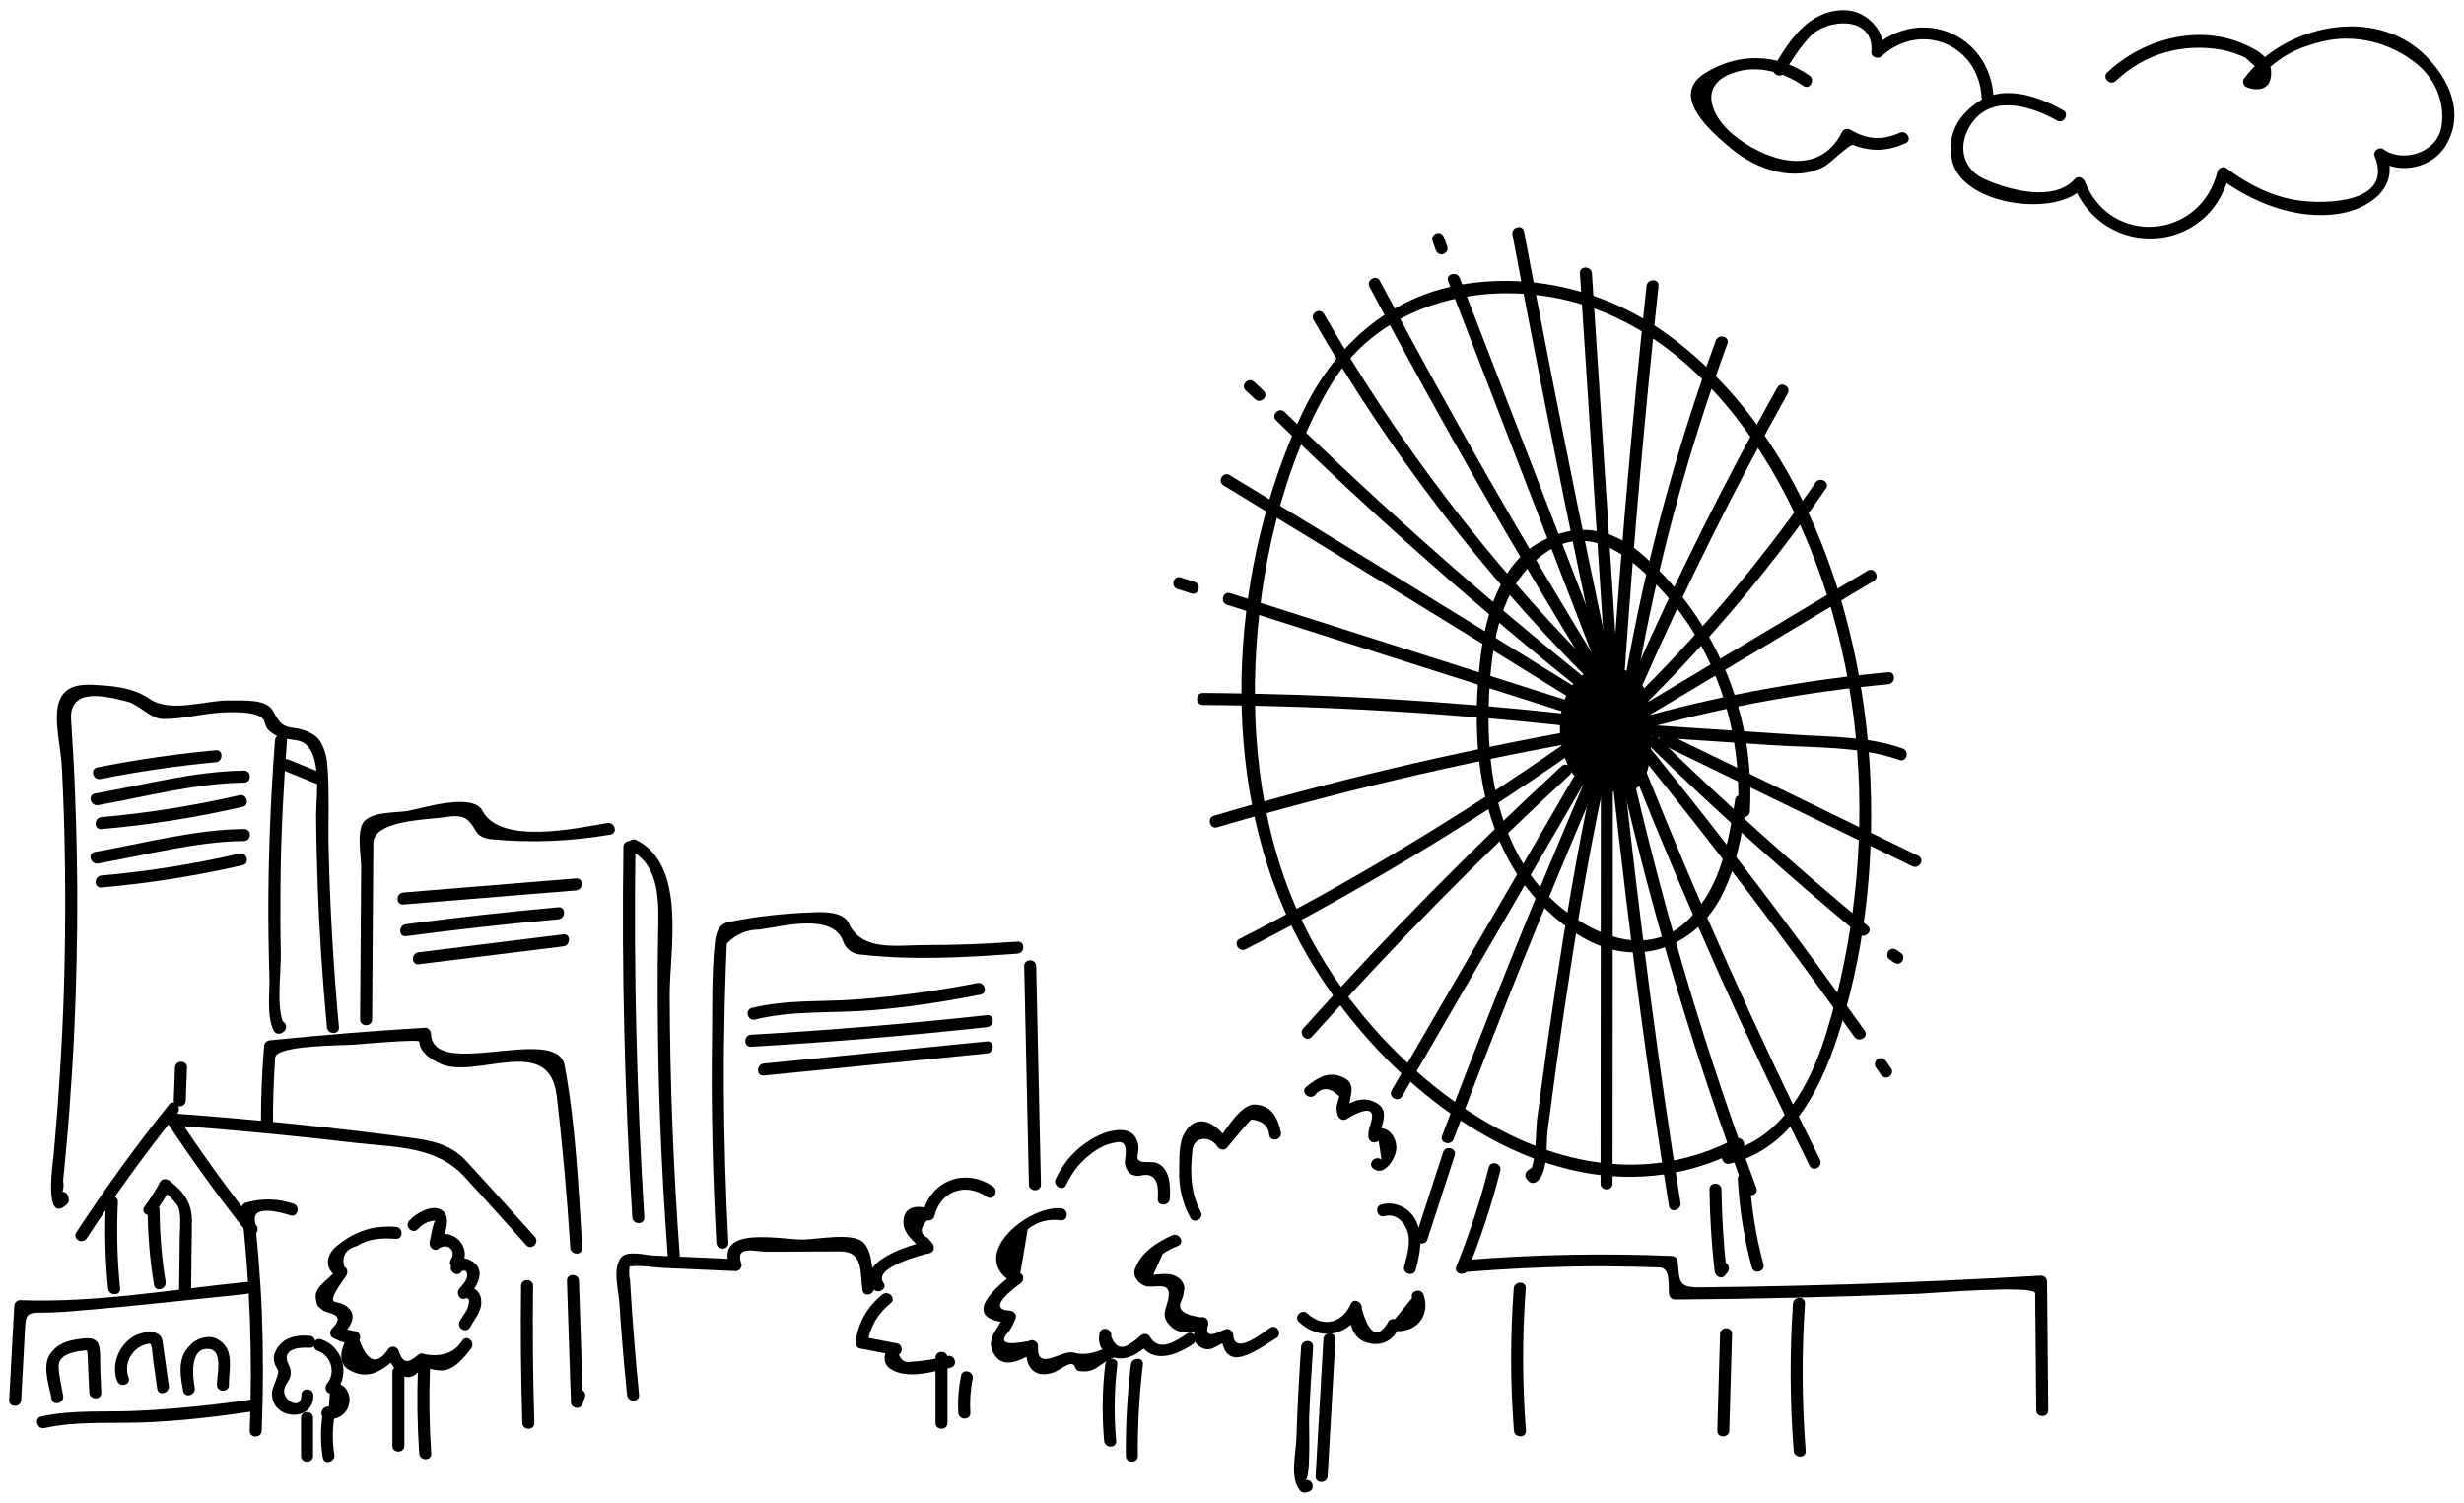 <?xml version="1.0" encoding="utf-8"?>
<!-- Generator: Adobe Illustrator 16.0.0, SVG Export Plug-In . SVG Version: 6.00 Build 0)  -->
<!DOCTYPE svg PUBLIC "-//W3C//DTD SVG 1.1//EN" "http://www.w3.org/Graphics/SVG/1.1/DTD/svg11.dtd">
<svg version="1.1" id="レイヤー_1" xmlns="http://www.w3.org/2000/svg" xmlns:xlink="http://www.w3.org/1999/xlink" x="0px"
	 y="0px" width="400px" height="244px" viewBox="0 0 400 244" enable-background="new 0 0 400 244" xml:space="preserve">
<g>
	<g>
		<g>
			<g>
				<path d="M9.167,194.693c0.961-0.731,1.318-1.724,1.073-2.975c0.205-1.963,0.383-3.929,0.562-5.894
					c0.357-3.932,0.636-7.869,0.889-11.808c0.505-7.879,0.747-15.772,0.832-23.666c0.078-7.236-0.07-14.474-0.346-21.704
					c-0.15-3.944-0.38-7.885-0.635-11.824c-0.347-5.334,5.632-3.805,9.159-2.912c1.854,0.47,3.732,2.766,5.688,2.81
					c3.138,0.069,6.261-0.859,9.411-1.035c1.56-0.087,6.396-0.331,7.085,1.338c0.147,0.358,0.26,1.03,0.582,1.366
					c1.343,1.396,2.704,1.521,4.63,1.785c4.514,0.62,3.203,9.305,3.219,12.146c0.022,3.833,0.126,7.666,0.258,11.496
					c0.263,7.662,0.798,15.313,1.497,22.947c0.114,1.241,2.065,1.253,1.95,0c-0.874-9.548-1.43-19.109-1.667-28.694
					c-0.114-4.61,0.15-9.277-0.207-13.873c-0.123-1.584-0.729-3.971-2.214-4.899c-1.186-0.741-2.138-0.979-3.55-1.172
					c-1.874-0.257-2.239-1.306-3.091-2.761c-1.161-1.981-4.939-1.599-6.737-1.651c-4.137-0.122-9.789,2.142-13.323-0.29
					c-2.738-1.885-6.244-2.118-9.453-2.253c-8.103-0.341-5.027,7.696-4.727,13.535c0.542,10.513,0.639,21.045,0.433,31.567
					c-0.206,10.524-0.856,21.037-1.809,31.519c-0.047,0.517-1.699,11.343,2.219,7.694c0.253-0.236,0.338-0.621,0.251-0.948
					c-0.032-0.12-0.064-0.24-0.097-0.36C10.723,192.962,8.842,193.478,9.167,194.693L9.167,194.693z"/>
			</g>
		</g>
		<g>
			<g>
				<path d="M44.638,120.205c-0.632,8.322-0.988,16.649-1.068,24.995c-0.043,4.491,0.038,8.982,0.167,13.472
					c0.075,2.605-0.488,6.303,0.71,8.676c0.301,0.597,1.083,0.582,1.531,0.197c0.059-0.051,0.118-0.101,0.176-0.151
					c0.304-0.261,0.396-0.853,0.152-1.182c-0.035-0.047-0.069-0.094-0.104-0.141c-0.74-0.998-2.434-0.027-1.684,0.984
					c0.027-0.297,0.053-0.593,0.08-0.89c0.51,0.065,1.021,0.132,1.531,0.197c-1.375-2.722-0.473-8.508-0.544-11.54
					c-0.09-3.849-0.085-7.698-0.048-11.548c0.074-7.699,0.466-15.394,1.05-23.07C46.683,118.95,44.732,118.959,44.638,120.205
					L44.638,120.205z"/>
			</g>
		</g>
		<g>
			<g>
				<path d="M46.305,125.19c1.654,0.672,3.309,1.342,4.963,2.014c1.166,0.473,1.668-1.414,0.519-1.881
					c-1.654-0.671-3.309-1.342-4.963-2.014C45.658,122.836,45.156,124.724,46.305,125.19L46.305,125.19z"/>
			</g>
		</g>
		<g>
			<g>
				<path d="M16.317,126.467c6.191-1.231,12.419-2.139,18.706-2.717c1.241-0.114,1.252-2.065,0-1.95
					c-6.459,0.594-12.862,1.52-19.224,2.786C14.566,124.831,15.089,126.711,16.317,126.467L16.317,126.467z"/>
			</g>
		</g>
		<g>
			<g>
				<path d="M15.927,130.705c7.729-1.355,15.831-3.566,23.688-3.649c1.257-0.013,1.258-1.963,0-1.949
					c-8.066,0.085-16.283,2.329-24.207,3.718C14.171,129.041,14.697,130.92,15.927,130.705L15.927,130.705z"/>
			</g>
		</g>
		<g>
			<g>
				<path d="M16.459,134.602c7.73-0.679,15.362-1.88,22.926-3.619c1.225-0.282,0.706-2.162-0.519-1.881
					c-7.395,1.701-14.848,2.887-22.408,3.551C15.217,132.761,15.206,134.712,16.459,134.602L16.459,134.602z"/>
			</g>
		</g>
		<g>
			<g>
				<path d="M15.927,140.181c7.729-1.354,15.831-3.566,23.688-3.649c1.257-0.013,1.258-1.963,0-1.949
					c-8.066,0.085-16.283,2.329-24.207,3.718C14.171,138.517,14.697,140.396,15.927,140.181L15.927,140.181z"/>
			</g>
		</g>
		<g>
			<g>
				<path d="M16.459,144.077c7.73-0.679,15.362-1.88,22.926-3.619c1.225-0.282,0.706-2.162-0.519-1.881
					c-7.395,1.701-14.848,2.886-22.408,3.551C15.217,142.236,15.206,144.188,16.459,144.077L16.459,144.077z"/>
			</g>
		</g>
		<g>
			<g>
				<path d="M60.408,165.492c0.044-6.356,0.088-12.713,0.132-19.07c0.022-3.178,0.044-6.356,0.066-9.534
					c0.027-3.783,9.057-3.823,11.498-4.212c3.153-0.501,3.861,0.021,5.21,2.324c0.513,0.875,1.615,1.167,2.53,1.252
					c6.486,0.604,12.848,0.334,19.262-0.765c1.237-0.212,0.711-2.091-0.519-1.881c-5.014,0.859-17.338,3.583-20.257-1.97
					c-1.628-3.097-10.086-0.31-12.173,0.022c-1.865,0.297-5.485,0.111-6.962,1.588c-1.418,1.418-0.554,5.748-0.566,7.454
					c-0.058,8.264-0.115,16.527-0.172,24.791C58.449,166.75,60.399,166.749,60.408,165.492L60.408,165.492z"/>
			</g>
		</g>
		<g>
			<g>
				<path d="M101.206,137.479c-0.292,20.061,0.188,40.113,1.438,60.137c0.078,1.249,2.028,1.257,1.95,0
					c-1.25-20.023-1.729-40.076-1.438-60.137C103.174,136.221,101.225,136.223,101.206,137.479L101.206,137.479z"/>
			</g>
		</g>
		<g>
			<g>
				<path d="M102.353,138.068c5.018,2.55,4.561,8.959,4.479,13.758c-0.099,5.817-0.08,11.636-0.001,17.453
					c0.156,11.635,0.725,23.263,1.588,34.865c0.093,1.246,2.043,1.255,1.95,0c-1.055-14.188-1.606-28.396-1.653-42.622
					c-0.024-7.251,2.828-20.967-5.379-25.138C102.219,135.816,101.232,137.499,102.353,138.068L102.353,138.068z"/>
			</g>
		</g>
		<g>
			<g>
				<path d="M118.237,201.759c-0.445-8.415-0.689-16.833-0.733-25.261c-0.023-4.536,0.043-9.072,0.146-13.607
					c0.044-1.943,0.111-3.887,0.178-5.83c0.047-1.295,0.1-2.59,0.158-3.885c1.497-1.507,3.25-2.262,5.259-2.265
					c3.503-0.434,11.98-2.853,13.64,1.939c0.384,1.107,1.41,1.948,2.567,2.085c8.455,1,17.271,0.514,25.737-0.122
					c1.246-0.093,1.255-2.044,0-1.949c-5.051,0.379-10.097,0.565-15.163,0.562c-4.367-0.002-10.127,1.094-12.242-3.53
					c-0.864-1.891-3.843-1.846-5.461-1.796c-4.646,0.141-9.564,0.645-14.114,1.604c-1.698,0.357-2.028,2.064-2.174,3.472
					c-0.528,5.116-0.369,10.407-0.445,15.546c-0.162,11.017,0.114,22.036,0.696,33.037
					C116.354,203.01,118.304,203.016,118.237,201.759L118.237,201.759z"/>
			</g>
		</g>
		<g>
			<g>
				<path d="M166.266,156.842c0.255,11.811,0.511,23.622,0.767,35.433c0.027,1.256,1.978,1.258,1.95,0
					c-0.256-11.811-0.512-23.622-0.767-35.433C168.188,155.586,166.239,155.584,166.266,156.842L166.266,156.842z"/>
			</g>
		</g>
		<g>
			<g>
				<path d="M65.476,146.838c9.344-0.762,18.688-1.523,28.031-2.285c1.244-0.101,1.254-2.052,0-1.949
					c-9.344,0.762-18.688,1.523-28.031,2.285C64.232,144.989,64.222,146.94,65.476,146.838L65.476,146.838z"/>
			</g>
		</g>
		<g>
			<g>
				<path d="M65.902,151.983c8.227-1.086,16.47-2.003,24.734-2.749c1.242-0.111,1.253-2.062,0-1.949
					c-8.265,0.745-16.508,1.662-24.734,2.749C64.674,150.196,64.658,152.148,65.902,151.983L65.902,151.983z"/>
			</g>
		</g>
		<g>
			<g>
				<path d="M67.965,156.541c7.827-0.969,15.654-1.938,23.481-2.908c1.231-0.152,1.246-2.104,0-1.949
					c-7.827,0.969-15.654,1.939-23.481,2.908C66.734,154.744,66.719,156.695,67.965,156.541L67.965,156.541z"/>
			</g>
		</g>
		<g>
			<g>
				<path d="M122.579,165.519c6.064-1.508,12.659-1.004,18.875-1.505c5.954-0.48,11.868-1.403,17.727-2.546
					c1.233-0.241,0.71-2.12-0.519-1.881c-6.344,1.238-12.721,2.115-19.164,2.634c-5.815,0.469-11.745,0.001-17.438,1.417
					C120.841,163.941,121.358,165.822,122.579,165.519L122.579,165.519z"/>
			</g>
		</g>
		<g>
			<g>
				<path d="M121.927,169.926c12.799-0.732,25.57-1.792,38.315-3.175c1.236-0.134,1.25-2.085,0-1.949
					c-12.745,1.382-25.517,2.441-38.315,3.175C120.677,168.048,120.67,169.998,121.927,169.926L121.927,169.926z"/>
			</g>
		</g>
		<g>
			<g>
				<path d="M123.992,174.605c12.076-1.197,24.151-2.395,36.227-3.592c1.239-0.122,1.251-2.073,0-1.949
					c-12.076,1.197-24.151,2.395-36.227,3.592C122.752,172.778,122.74,174.729,123.992,174.605L123.992,174.605z"/>
			</g>
		</g>
		<g>
			<g>
				<path d="M44.316,182.804c-0.017-3.71,0.1-7.402,0.352-11.104c0.14-2.053,11.014-1.969,12.708-2.105
					c0.902-0.073,10.672-0.95,10.688-0.498c0.063,1.738,1.908,2.848,3.24,3.512c5.752,2.866,17.825-5.052,19.053,5.221
					c0.983,8.223,1.691,16.476,2.225,24.738c0.081,1.248,2.031,1.256,1.95,0c-0.634-9.801-1.075-19.926-2.871-29.595
					c-1.262-6.795-21.416,2.492-21.692-5.146c-0.019-0.507-0.43-1.008-0.975-0.975c-8.397,0.499-16.778,1.175-25.147,2.028
					c-0.564,0.057-0.928,0.402-0.975,0.975c-0.357,4.315-0.524,8.62-0.505,12.95C42.372,184.061,44.322,184.062,44.316,182.804
					L44.316,182.804z"/>
			</g>
		</g>
		<g>
			<g>
				<path d="M92.037,207.932c0.216,6.558,0.431,13.116,0.646,19.674c0.037,1.116,1.573,1.307,1.915,0.259
					c0.12-0.367,0.24-0.734,0.36-1.102c0.393-1.198-1.491-1.708-1.88-0.518c-0.12,0.367-0.24,0.734-0.36,1.102
					c0.638,0.086,1.276,0.173,1.915,0.259c-0.215-6.558-0.43-13.116-0.646-19.674C93.946,206.678,91.996,206.674,92.037,207.932
					L92.037,207.932z"/>
			</g>
		</g>
		<g>
			<g>
				<path d="M103.742,226.45c-0.613-6.209-1.104-12.426-1.474-18.654c-0.169-0.739-0.186-1.473-0.052-2.198
					c1.772-0.231,3.939,0.174,5.729,0.252c3.819,0.167,7.638,0.334,11.457,0.501c0.6,0.026,1.154-0.648,0.94-1.233
					c-1.119-3.062,2.427-1.904,4.036-1.912c1.997-0.009,3.993-0.018,5.99-0.025c1.997-0.009,3.993-0.018,5.99-0.026
					c3.917-0.017,3.229,3.539,3.657,6.297c0.192,1.24,2.071,0.712,1.88-0.518c-0.333-2.15-0.085-5.576-1.753-7.244
					c-1.679-1.679-7.669-0.469-9.773-0.459c-3.724,0.016-14.385-2.374-11.906,4.405c0.313-0.411,0.626-0.822,0.94-1.233
					c-4.456-0.195-8.911-0.391-13.367-0.586c-1.219-0.053-4.341-0.927-5.273,0.396c-1.344,1.906-0.352,5.164-0.214,7.321
					c0.317,4.98,0.753,9.952,1.244,14.918C101.915,227.689,103.866,227.701,103.742,226.45L103.742,226.45z"/>
			</g>
		</g>
		<g>
			<g>
				<path d="M28.404,173.311c-0.065,1.788-0.132,3.576-0.197,5.364c-0.046,1.258,1.904,1.254,1.95,0
					c0.065-1.788,0.132-3.576,0.197-5.364C30.4,172.053,28.45,172.057,28.404,173.311L28.404,173.311z"/>
			</g>
		</g>
		<g>
			<g>
				<path d="M27.439,179.32c-5.343,6.676-10.362,13.585-15.047,20.738c-0.691,1.056,0.998,2.031,1.684,0.984
					c4.594-7.015,9.502-13.797,14.742-20.344C29.595,179.728,28.225,178.339,27.439,179.32L27.439,179.32z"/>
			</g>
		</g>
		<g>
			<g>
				<path d="M17.187,195.159c-0.229,4.683-0.111,9.342,0.355,14.007c0.124,1.239,2.075,1.251,1.95,0
					c-0.467-4.665-0.585-9.324-0.355-14.007C19.198,193.901,17.248,193.907,17.187,195.159L17.187,195.159z"/>
			</g>
		</g>
		<g>
			<g>
				<path d="M27.066,182.118c4.111,6.251,8.5,12.299,13.152,18.157c0.782,0.984,2.152-0.405,1.379-1.379
					c-4.55-5.729-8.828-11.651-12.848-17.763C28.062,180.088,26.373,181.064,27.066,182.118L27.066,182.118z"/>
			</g>
		</g>
		<g>
			<g>
				<path d="M28.379,182.727c9.822,0.729,19.623,1.666,29.405,2.812c6.271,0.734,12.936,0.465,17.535,5.416
					c3.421,3.684,6.746,7.463,10.116,11.193c0.845,0.935,2.22-0.448,1.379-1.379c-3.741-4.14-7.445-8.318-11.243-12.406
					c-2.689-2.896-6.245-3.305-9.97-3.799c-12.365-1.64-24.784-2.865-37.222-3.787C27.125,180.684,27.133,182.635,28.379,182.727
					L28.379,182.727z"/>
			</g>
		</g>
		<g>
			<g>
				<path d="M84.591,208.751c-0.096,7.418-0.027,14.832,0.203,22.247c0.039,1.254,1.989,1.258,1.95,0
					c-0.231-7.415-0.299-14.829-0.203-22.247C86.557,207.493,84.607,207.494,84.591,208.751L84.591,208.751z"/>
			</g>
		</g>
		<g>
			<g>
				<path d="M25.133,196.88c0.955-1.286,1.785-2.597,2.54-4.009c-0.51,0.065-1.021,0.132-1.531,0.197
					c1.004,0.784,1.848,1.484,2.597,2.553c0.776,1.106,0.454,3.798,0.437,5.202c-0.035,2.834-0.069,5.668-0.104,8.502
					c-0.016,1.258,1.935,1.257,1.95,0c0.045-3.644,0.09-7.287,0.134-10.931c0.037-3.09-1.26-4.85-3.634-6.705
					c-0.471-0.368-1.207-0.409-1.531,0.197c-0.756,1.413-1.585,2.723-2.54,4.009C22.699,196.907,24.393,197.877,25.133,196.88
					L25.133,196.88z"/>
			</g>
		</g>
		<g>
			<g>
				<path d="M23.959,196.393c0.029,4.101,0.385,8.162,1.044,12.208c0.201,1.239,2.08,0.712,1.88-0.518
					c-0.63-3.876-0.946-7.765-0.974-11.69C25.9,195.136,23.95,195.135,23.959,196.393L23.959,196.393z"/>
			</g>
		</g>
		<g>
			<g>
				<path d="M3.438,227.292c0.205-3.812,0.41-7.624,0.616-11.436c0.134-2.483,0.26-2.771,2.755-2.763
					c2.351,0.01,4.706-0.208,7.046-0.406c8.703-0.737,17.392-1.737,26.083-2.613c1.239-0.124,1.251-2.075,0-1.949
					c-12.075,1.216-24.499,3.41-36.652,2.945c-0.552-0.021-0.947,0.46-0.975,0.975c-0.275,5.082-0.549,10.165-0.822,15.247
					C1.42,228.549,3.37,228.543,3.438,227.292L3.438,227.292z"/>
			</g>
		</g>
		<g>
			<g>
				<path d="M7.218,231.83c5.621-1.227,11.656-0.658,17.381-0.963c5.757-0.308,11.488-0.99,17.187-1.85
					c1.24-0.188,0.711-2.066-0.519-1.881c-6.163,0.93-12.336,1.549-18.559,1.881c-5.33,0.284-10.768-0.212-16.01,0.932
					C5.471,230.218,5.992,232.098,7.218,231.83L7.218,231.83z"/>
			</g>
		</g>
		<g>
			<g>
				<path d="M10.255,226.579c-0.273-1.527-0.662-3.082-0.738-4.633c-0.088-1.813,1.844-2.33,3.234-2.588
					c0.509-0.094,1.039-0.111,1.555-0.139c-0.225-0.321-0.257-0.158-0.097,0.49c0.019,0.424,0.038,0.847,0.057,1.271
					c0.075,1.694,0.15,3.39,0.226,5.084c0.056,1.252,2.006,1.258,1.95,0c-0.057-1.271-0.113-2.542-0.169-3.812
					c-0.054-1.213,0.098-2.655-0.226-3.831c-0.454-1.653-2.593-1.116-3.813-0.942c-1.703,0.243-3.283,1.003-4.197,2.496
					c-1.19,1.946-0.024,5.098,0.339,7.122C8.596,228.333,10.476,227.808,10.255,226.579L10.255,226.579z"/>
			</g>
		</g>
		<g>
			<g>
				<path d="M20.881,223.651c-0.784-2.065,0.292-4.405,2.336-5.257c0.162-0.067,1.199-0.411,1.288-0.128
					c0.23,0.732,0.231,1.639,0.339,2.399c0.226,1.601,0.452,3.2,0.679,4.8c0.175,1.241,2.054,0.711,1.88-0.518
					c-0.339-2.4-0.678-4.8-1.018-7.199c-0.255-1.804-2.385-1.644-3.687-1.234c-3.051,0.958-4.816,4.712-3.697,7.654
					C19.443,225.333,21.329,224.828,20.881,223.651L20.881,223.651z"/>
			</g>
		</g>
		<g>
			<g>
				<path d="M31.611,225.293c-0.333-1.809-0.875-6.721,2.402-6.278c2.244,0.303,1.174,4.365,1.202,5.808
					c0.024,1.256,1.975,1.258,1.95,0c-0.035-1.773,0.425-3.536-0.069-5.28c-0.377-1.332-1.801-2.54-3.226-2.497
					c-1.68,0.051-2.92,0.966-3.808,2.353c-1.191,1.86-0.704,4.394-0.331,6.413C29.959,227.047,31.838,226.521,31.611,225.293
					L31.611,225.293z"/>
			</g>
		</g>
		<g>
			<g>
				<path d="M47.644,195.415c-2.682-0.873-5.012-0.914-7.727-0.172c-0.382,0.104-0.764,0.517-0.716,0.94
					c1.375,11.992,1.819,24.019,1.335,36.08c-0.05,1.258,1.9,1.253,1.95,0c0.254-6.343,0.265-12.675,0.03-19.019
					c-0.117-3.168-0.343-6.332-0.596-9.492c-0.151-1.896-0.352-3.788-0.552-5.68c-0.282-2.656,4.812-1.086,5.757-0.777
					C48.324,197.687,48.834,195.803,47.644,195.415L47.644,195.415z"/>
			</g>
		</g>
		<g>
			<g>
				<path d="M161.2,192.619c-4.471-3.104-10.102-1.005-11.382,4.29c0.399-0.228,0.799-0.454,1.199-0.682
					c-1.455-0.439-3.708-0.666-4.239,1.267c-0.713,2.592,1.727,4.036,3.182,5.698c0.144-0.543,0.287-1.087,0.43-1.63
					c-2.658,0.496-11.845,3.312-8.659,7.65c0.736,1.002,2.429,0.031,1.684-0.984c-1.795-2.443,6.48-4.597,7.494-4.785
					c0.773-0.145,0.871-1.126,0.43-1.63c-0.245-0.279-0.489-0.559-0.734-0.838c-1.247-0.639-1.283-1.594-0.106-2.867
					c0.497,0.149,1.077-0.174,1.199-0.682c0.993-4.103,5.038-5.54,8.518-3.124C161.251,195.021,162.225,193.331,161.2,192.619
					L161.2,192.619z"/>
			</g>
		</g>
		<g>
			<g>
				<path d="M143.225,210.164c-2.404,1.942-3.865,4.487-4.319,7.548c-0.073,0.49,0.114,1.09,0.681,1.199
					c1.86,0.358,3.721,0.716,5.581,1.073c-0.078-0.595-0.155-1.188-0.233-1.782c-1.438,0.729-1.919,3.04-0.379,4.04
					c2.685,1.742,6.926,0.469,9.787-0.225c1.222-0.297,0.703-2.177-0.519-1.881c-1.027,0.249-2.049,0.462-3.09,0.642
					c-0.956,0.145-1.915,0.243-2.879,0.296c-0.889,0.202-1.534-0.194-1.936-1.188c0.729-0.369,0.587-1.624-0.233-1.782
					c-1.86-0.357-3.721-0.715-5.581-1.073c0.227,0.4,0.454,0.8,0.681,1.199c0.41-2.756,1.644-4.93,3.818-6.687
					C145.583,210.752,144.193,209.382,143.225,210.164L143.225,210.164z"/>
			</g>
		</g>
		<g>
			<g>
				<path d="M153.816,221.937c0-0.506,0-1.013,0-1.519c0-1.258-1.95-1.258-1.95,0c0,3.527,0,7.055,0,10.582
					c0,1.258,1.95,1.258,1.95,0c0-3.527,0-7.055,0-10.582c0-1.258-1.95-1.258-1.95,0c0,0.506,0,1.013,0,1.519
					C151.866,223.194,153.816,223.194,153.816,221.937L153.816,221.937z"/>
			</g>
		</g>
		<g>
			<g>
				<path d="M156.021,223.325c-0.409,1.992-0.568,3.996-0.447,6.027c0.074,1.249,2.025,1.257,1.95,0
					c-0.11-1.858,0.003-3.685,0.377-5.51C158.153,222.616,156.273,222.094,156.021,223.325L156.021,223.325z"/>
			</g>
		</g>
		<g>
			<g>
				<path d="M67.822,199.537c0.795-0.856,1.7-1.32,2.874-1.383c-0.331,0.018-0.846,3.057-0.949,3.483
					c-0.18,0.742,0.705,1.662,1.432,1.101c1.394-1.076,2.99,0.243,2.02,1.73c-0.689,1.057,1,2.032,1.684,0.984
					c2.016-3.088-1.723-6.687-4.688-4.398c0.478,0.367,0.955,0.734,1.432,1.101c0.388-1.601,1.933-4.725-0.047-5.778
					c-1.637-0.871-4.067,0.629-5.137,1.781C65.589,199.078,66.965,200.461,67.822,199.537L67.822,199.537z"/>
			</g>
		</g>
		<g>
			<g>
				<path d="M74.97,206.359c0.665-0.243,0.945,0.074,0.839,0.954c-0.127,0.704-0.782,1.348-1.232,1.864
					c-0.589,0.677-0.042,1.98,0.949,1.63c1.102-0.391,0.442,1.548,0.2,1.956c-0.348,0.586-0.764,1.118-1.092,1.719
					c-0.604,1.104,1.081,2.088,1.684,0.984c0.869-1.591,2.111-2.795,1.753-4.723c-0.26-1.398-1.774-2.274-3.063-1.817
					c0.316,0.544,0.632,1.087,0.949,1.63c1.121-1.287,2.863-3.702,1.274-5.334c-1.099-1.128-3.127-1.479-3.944,0.152
					C72.726,206.496,74.408,207.484,74.97,206.359L74.97,206.359z"/>
			</g>
		</g>
		<g>
			<g>
				<path d="M64.25,199.169c-3.768-0.284-6.83,0.778-9.7,3.212c-1.842,1.562-1.781,3.949,0.383,4.961
					c-0.117-0.444-0.233-0.89-0.35-1.334c-0.667,1.469-3.625,2.745-3.328,4.715c0.188,1.245,0.164,1.186,1.142,1.982
					c0.721,0.586,4.003,0.514,1.493,2.98c-0.414,0.407-0.381,1.27,0.197,1.531c1.724,0.781,1.519,0.751,3.412,0.818
					c-0.281-0.488-0.561-0.978-0.842-1.467c-0.95,1.542-2.238,4.465-0.081,5.77c3.095,1.873,5.543,0.219,7.905-2.06
					c-0.543-0.144-1.086-0.287-1.629-0.431c0.567,1.833,2.69,5.256,4.997,2.949c1.256-1.256,2.293-0.221,3.975-0.313
					c1.984-0.109,3.547-2.153,4.643-3.54c0.77-0.976-0.6-2.365-1.379-1.379c-1.239,2.006-3.271,2.771-6.096,2.294
					c-0.296-0.151-0.692-0.203-0.984,0c-0.948,0.658-2.381,2.357-3.275-0.528c-0.218-0.705-1.091-0.949-1.629-0.431
					c-1.818,2.789-3.405,2.341-4.762-1.347c0.401-0.651-0.125-1.441-0.842-1.467c-0.809-0.185-1.619-0.369-2.428-0.553
					c0.066,0.511,0.131,1.021,0.197,1.531c1.026-1.008,2.932-3.105,1.391-4.646c-0.716-0.716-1.348-0.847-2.288-1.075
					c-1.256-0.306,1.677-3.868,1.896-4.351c0.203-0.447,0.166-1.093-0.35-1.334c-0.497-1.738,0.19-2.873,2.06-3.406
					c1.869-1.197,4.15-1.293,6.273-1.134C65.505,201.213,65.496,199.263,64.25,199.169L64.25,199.169z"/>
			</g>
		</g>
		<g>
			<g>
				<path d="M63.699,222.761c0,3.982,0,7.965,0,11.947c0,1.258,1.95,1.258,1.95,0c0-3.982,0-7.965,0-11.947
					C65.649,221.503,63.699,221.503,63.699,222.761L63.699,222.761z"/>
			</g>
		</g>
		<g>
			<g>
				<path d="M67.86,221.938c-0.184,4.679-0.119,9.347,0.193,14.019c0.083,1.248,2.034,1.256,1.95,0
					c-0.312-4.672-0.377-9.34-0.193-14.019C69.86,220.681,67.91,220.686,67.86,221.938L67.86,221.938z"/>
			</g>
		</g>
		<g>
			<g>
				<path d="M173.071,192.362c1.102-2.334,2.596-4.107,4.734-5.554c1.096-0.741,2.375-1.258,3.695-1.386
					c1.875-0.183,1.086,2.519,1.109,3.359c0.02,0.683,0.583,1.806,1.316,1.979c0.332,0.078,0.714,0.225,1.064,0.129
					c3.13-0.861,3.078,2.124,2.963,3.729c-0.09,1.256,1.861,1.247,1.95,0c0.139-1.938,0.094-5.153-2.297-5.879
					c-0.921-0.278-3.248,0.379-2.928-1.164c0.238-1.146,0.219-1.957-0.367-2.962c-1.08-1.851-4.261-1.096-5.737-0.4
					c-3.243,1.528-5.655,3.92-7.186,7.164C170.854,192.509,172.535,193.499,173.071,192.362L173.071,192.362z"/>
			</g>
		</g>
		<g>
			<g>
				<path d="M172.244,196.154c-5.644-0.438-15.474,7.996-7.588,12.217c0-0.562,0-1.122,0-1.684
					c-4.267,3.074-8.366,7.643-0.719,8.033c-0.313-0.411-0.627-0.822-0.94-1.233c-1.056,2.553-3.277,3.998-1.429,6.639
					c1.598,2.282,4.904,0.354,6.459-0.742c-0.489-0.28-0.978-0.562-1.467-0.842c-0.186,2.917,0.959,5.252,4.159,4.372
					c0.702-0.192,1.438-0.718,2.066-1.069c2.127-1.188,1.391,0.585,2.374,0.729c2.737,0.397,3.03-1.07,5.544-2.13
					c1.14-0.481,0.64-2.369-0.519-1.881c-2.109,0.89-3.718,1.621-5.936,1.012c-1.829-0.503-6.011,3.253-5.738-1.032
					c0.045-0.706-0.875-1.259-1.467-0.842c-3.82,0.755-4.939,0.278-3.356-1.428c0.678-0.99,0.738-1.171,1.191-2.268
					c0.256-0.619-0.374-1.205-0.94-1.233c-4.064-0.208,0.82-3.765,1.703-4.4c0.56-0.403,0.698-1.311,0-1.684
					c0.399-2.377,0.799-4.753,1.198-7.13c1.598-1.256,3.399-1.74,5.405-1.454C173.499,198.201,173.489,196.25,172.244,196.154
					L172.244,196.154z"/>
			</g>
		</g>
		<g>
			<g>
				<path d="M178.501,216.423c-0.363,1.568,0.298,3.169,1.884,3.801c2.387,0.952,4.404-0.474,6.147-2.016
					c-0.51-0.065-1.021-0.132-1.531-0.197c2.03,3.538,5.972,2.023,8.659,0.192c1.032-0.703,0.058-2.394-0.984-1.684
					c-1.587,1.081-4.479,3.143-5.991,0.507c-0.327-0.57-1.068-0.607-1.531-0.197c-0.499,0.475-1.039,0.897-1.622,1.268
					c-1.423,1.021-2.473,0.636-3.15-1.156C180.664,215.717,178.784,215.197,178.501,216.423L178.501,216.423z"/>
			</g>
		</g>
		<g>
			<g>
				<path d="M194.921,196.699c-1.174-2.135-1.503-4.275-1.542-6.683c-0.018-1.083,0.094-2.172,0.186-3.249
					c0.198-2.335,2.924-2.424,4.074-0.624c0.311,0.486,1.115,0.705,1.531,0.197c0.903-1.103,1.82-2.191,2.75-3.271
					c0.389-0.463,0.794-0.912,1.215-1.347c1.839,0.239,2.812,1.1,2.922,2.58c0.28,1.226,2.16,0.706,1.881-0.518
					c-0.557-2.436-1.547-4.369-4.255-4.469c-2.261-0.084-4.704,4.194-5.892,5.645c0.51,0.065,1.021,0.132,1.531,0.197
					c-1.723-2.698-4.951-4.803-7.035-1.206c-0.967,1.669-0.81,4.236-0.858,6.063c-0.072,2.714,0.503,5.294,1.809,7.667
					C193.844,198.785,195.528,197.802,194.921,196.699L194.921,196.699z"/>
			</g>
		</g>
		<g>
			<g>
				<path d="M190.279,200.553c-2.569,1.168-5.018,2.728-6.035,5.453c-0.505,1.353,0.947,2.8,2.206,2.854
					c1.812,0.079,4.127-0.858,3.003,2.794c-0.239,0.776-0.627,1.854-0.176,2.645c1.412,2.472,3.705,2.236,6.17,1.435
					c-0.4-0.4-0.8-0.8-1.199-1.199c-0.341,1.141-0.871,3.091,0.325,3.954c1.977,1.427,2.9-0.273,4.902-0.82
					c-0.412-0.313-0.823-0.627-1.234-0.94c0.511,6.551,5.551,2.583,8.948,0.506c1.07-0.654,0.092-2.342-0.984-1.684
					c-1.058,0.646-5.743,4.65-6.014,1.178c-0.049-0.625-0.586-1.117-1.234-0.94c-0.727,0.199-3.674,2.092-2.829-0.735
					c0.208-0.692-0.494-1.429-1.199-1.199c-2.776-0.399-3.835-1.274-3.176-2.626c0.366-0.929,0.382-1.076,0.509-2.038
					c0.07-0.53-0.376-1.305-0.801-1.632c-0.839-0.646-1.529-0.746-2.577-0.754c-0.557,0.053-1.115,0.1-1.673,0.142
					c0.517-1.132,1.033-2.263,1.549-3.394c0.784-0.533,1.618-0.972,2.502-1.314C192.406,201.717,191.415,200.036,190.279,200.553
					L190.279,200.553z"/>
			</g>
		</g>
		<g>
			<g>
				<path d="M213.425,177.828c1.117-1.394,2.449-1.346,3.995,0.143c-0.141,0.442-0.265,0.889-0.373,1.34
					c-0.166,0.643-0.046,1.16,0.131,1.772c0.167,0.576,0.898,0.94,1.433,0.583c0.276-0.185,5.139-3.272,3.95,0.576
					c-0.261,0.842-0.469,1.394-0.427,2.273c0.042,0.891,1.012,1.236,1.664,0.689c0.174,1.021,0.327,2.047,0.461,3.074
					c-0.94-0.826-2.325,0.547-1.379,1.379c1.785,1.568,3.78-1.682,3.802-3.274c0.03-2.354-2.163-4.318-4.263-2.558
					c0.555,0.229,1.109,0.46,1.664,0.689c-0.083-1.771,1.648-4.013-0.471-5.348c-2.121-1.337-4.052-0.48-5.986,0.814
					c0.478,0.194,0.955,0.389,1.433,0.583c-0.506-1.749,1.568-4.382-0.861-5.59c-2.389-1.188-4.24-0.096-6.151,1.474
					C211.073,177.248,212.462,178.619,213.425,177.828L213.425,177.828z"/>
			</g>
		</g>
		<g>
			<g>
				<path d="M224.767,197.424c1.722-0.481,3.122,0.822,3.676,2.361c0.663,1.841-0.022,4.024-0.497,5.829
					c-0.319,1.217,1.562,1.733,1.881,0.518c0.703-2.676,1.283-5.423,0.008-8.019c-1.006-2.046-3.418-3.177-5.585-2.57
					C223.039,195.882,223.554,197.763,224.767,197.424L224.767,197.424z"/>
			</g>
		</g>
		<g>
			<g>
				<path d="M210.872,214.613c3.369,3.17,8.209,2.368,10.096-1.946c-0.594-0.251-1.188-0.501-1.782-0.751
					c-0.339,2.132,0.057,5.081,2.44,5.961c2.377,0.877,4.683-0.129,5.485-2.528c-0.4,0.228-0.8,0.454-1.199,0.682
					c3.675,0.617,6.39-2.136,5.198-5.827c-0.385-1.192-2.268-0.683-1.881,0.518c-0.933,1.144-1.866,2.286-2.8,3.429
					c-0.547-0.092-1.018,0.138-1.199,0.682c-1.6,2.555-2.987,1.756-4.164-2.397c0.158-0.997-1.304-1.845-1.782-0.751
					c-1.35,3.086-4.497,3.938-7.033,1.552C211.336,212.374,209.955,213.75,210.872,214.613L210.872,214.613z"/>
			</g>
		</g>
		<g>
			<g>
				<path d="M179.426,221.519c-0.494,4.13-0.553,8.245-0.179,12.388c0.112,1.242,2.063,1.253,1.95,0
					c-0.374-4.143-0.315-8.258,0.179-12.388C181.525,220.271,179.573,220.286,179.426,221.519L179.426,221.519z"/>
			</g>
		</g>
		<g>
			<g>
				<path d="M183.589,221.524c-0.596,4.93-0.869,9.866-0.823,14.832c0.012,1.257,1.962,1.258,1.95,0
					c-0.046-4.966,0.228-9.902,0.823-14.832C185.689,220.277,183.738,220.292,183.589,221.524L183.589,221.524z"/>
			</g>
		</g>
		<g>
			<g>
				<path d="M211.224,218.644c-0.348,5-0.607,10.003-0.78,15.013c-0.084,2.445-1.123,6.359,0.649,8.381
					c0.225,0.257,0.63,0.338,0.948,0.25c0.127-0.034,0.254-0.069,0.38-0.104c1.212-0.332,0.696-2.214-0.518-1.881
					c0.921-0.252,0.571-8.915,0.612-9.985c0.151-3.895,0.388-7.786,0.657-11.674C213.261,217.388,211.31,217.396,211.224,218.644
					L211.224,218.644z"/>
			</g>
		</g>
		<g>
			<g>
				<path d="M214.84,217.401c-0.423,7.415-0.845,14.83-1.268,22.245c-0.072,1.257,1.878,1.25,1.949,0
					c0.423-7.415,0.845-14.83,1.268-22.245C216.861,216.145,214.911,216.151,214.84,217.401L214.84,217.401z"/>
			</g>
		</g>
		<g>
			<g>
				<path d="M50.251,216.851c-2.484-0.178-4.727,0.391-5.677,2.875c-0.359,0.939,0.057,1.942,0.563,2.716
					c0.279,0.426-0.899,2.757-0.966,3.484c-0.427,4.607,6.795,5.171,6.696,0.579c-0.027-1.256-1.977-1.258-1.95,0
					c0.051,2.352-2.692,1.13-2.796-0.579c-0.066-1.095,1.003-1.767,1.056-2.797c0.04-0.782-0.021-0.979-0.356-1.672
					c-1.193-2.468,1.672-2.782,3.43-2.657C51.507,218.89,51.498,216.939,50.251,216.851L50.251,216.851z"/>
			</g>
		</g>
		<g>
			<g>
				<path d="M51.607,219.307c2.116,0.705,2.962,3.553,1.507,5.273c-0.42,0.496-0.36,1.504,0.43,1.63
					c-0.05,0.731-0.1,1.462-0.15,2.193c-1.229-0.236-1.752,1.644-0.519,1.881c4.258,0.818,5.508-5.267,1.188-5.955
					c0.144,0.544,0.287,1.087,0.43,1.63c2.415-2.856,1.203-7.344-2.368-8.533C50.929,217.027,50.42,218.911,51.607,219.307
					L51.607,219.307z"/>
			</g>
		</g>
		<g>
			<g>
				<path d="M48.868,230.176c0,2.061,0,4.12,0,6.181c0,1.258,1.95,1.258,1.95,0c0-2.061,0-4.12,0-6.181
					C50.818,228.918,48.868,228.918,48.868,230.176L48.868,230.176z"/>
			</g>
		</g>
		<g>
			<g>
				<path d="M52.474,229.066c-0.468,2.538-0.489,5.04-0.074,7.586c0.202,1.239,2.081,0.712,1.88-0.518
					c-0.355-2.183-0.327-4.377,0.074-6.551C54.581,228.355,52.701,227.83,52.474,229.066L52.474,229.066z"/>
			</g>
		</g>
		<g>
			<g>
				<path d="M281.689,184.87c-26.969,14.071-56.908-9.832-69.065-32.878c-7.105-13.467-9.41-28.968-8.821-44.037
					c0.594-15.221,4.35-32.339,12.259-45.5c8.183-13.615,25.421-17.355,39.875-13.294c14.657,4.119,25.551,16.091,32.723,28.967
					c14.897,26.748,16.656,60.375,7.898,89.323c-2.519,8.324-7.182,17.405-16.31,19.583c-1.224,0.292-0.704,2.172,0.518,1.881
					c10.588-2.527,15.306-13.123,18.184-22.634c4.111-13.591,5.419-27.976,4.566-42.112c-1.541-25.548-11.3-54.094-32.616-69.733
					c-9.619-7.057-21.607-10.201-33.383-8.286c-12.287,1.999-21.209,10.328-26.303,21.318c-11.167,24.098-13.44,55.585-2.763,80.195
					c11.434,26.35,44.229,54.54,74.223,38.891C283.789,185.972,282.803,184.289,281.689,184.87L281.689,184.87z"/>
			</g>
		</g>
		<g>
			<g>
				<path d="M281.678,129.815c-1.081,6.949-2.288,13.912-7.325,19.201c-6.213,6.523-14.863,3.286-20.834-1.594
					c-10.961-8.959-12.689-24.362-11.591-37.517c0.631-7.552,2.366-15.584,8.952-20.17c7.345-5.115,14.114,0.905,18.961,6.185
					c8.809,9.594,12.971,22.924,12.287,35.794c-0.067,1.257,1.883,1.251,1.949,0c0.837-15.737-5.46-30.927-17.187-41.455
					c-5.148-4.622-10.902-5.627-16.995-2.208c-6.357,3.568-8.692,11.74-9.528,18.438c-2.076,16.643,0.412,35.238,15.563,45.092
					c5.991,3.896,12.76,4.236,18.532-0.078c6.492-4.853,7.938-13.726,9.096-21.17C283.75,129.104,281.871,128.575,281.678,129.815
					L281.678,129.815z"/>
			</g>
		</g>
		<g>
			<path d="M262.71,127.292c-2,0.921-4.494,0.122-6.006-1.479c-1.512-1.602-2.176-3.838-2.382-6.03
				c-0.312-3.317,0.478-6.975,3.032-9.115c2.553-2.14,7.096-1.891,8.661,1.05c0.438,0.826,0.615,1.764,0.741,2.69
				c0.458,3.345,0.348,6.768-0.322,10.076c-0.166,0.818-0.38,1.658-0.901,2.311s-1.431,1.064-2.212,0.77"/>
			<g>
				<path d="M262.451,126.352c-8.268,2.734-9.649-13.199-2.813-15.839c9.587-3.702,6.992,16.392,3.684,16.077
					c-1.252-0.119-1.24,1.832,0,1.949c5.598,0.533,4.796-9.568,4.556-12.873c-0.354-4.852-2.918-7.912-8.005-7.226
					c-10.451,1.41-7.929,23.438,3.097,19.792C264.157,127.839,263.648,125.956,262.451,126.352L262.451,126.352z"/>
			</g>
		</g>
		<g>
			<g>
				<path d="M238.126,206.481c5.859-0.47,11.721-0.761,17.598-0.874c3.264-0.062,6.527-0.026,9.791,0.034
					c1.305,0.029,2.609,0.068,3.914,0.117c1.81,0.062,1.391,3.172,1.498,4.235c0.053,0.525,0.403,0.979,0.975,0.975
					c13.22-0.094,26.434-0.408,39.643-0.941c1.9-0.076,18.832-1.484,18.845-0.067c0.058,6.326,0.115,12.652,0.173,18.979
					c0.011,1.257,1.961,1.258,1.949,0c-0.062-6.959-0.126-13.917-0.189-20.876c-0.004-0.508-0.44-1.006-0.975-0.975
					c-10.558,0.61-21.121,1.083-31.691,1.418c-5.285,0.167-10.571,0.283-15.858,0.376c-2.643,0.047-5.286,0.077-7.93,0.105
					c-3.483,0.037-3.196-1.038-3.507-4.122c-0.055-0.547-0.402-0.951-0.975-0.975c-11.102-0.461-22.184-0.247-33.26,0.642
					C236.882,204.632,236.872,206.582,238.126,206.481L238.126,206.481z"/>
			</g>
		</g>
		<g>
			<g>
				<path d="M291.069,211.633c-0.543,7.975-0.504,15.925,0.118,23.894c0.097,1.245,2.048,1.255,1.949,0
					c-0.622-7.969-0.66-15.919-0.118-23.894C293.104,210.377,291.154,210.385,291.069,211.633L291.069,211.633z"/>
			</g>
		</g>
		<g>
			<g>
				<path d="M279.231,216.582c-0.15,5.218-0.301,10.437-0.451,15.654c-0.037,1.258,1.913,1.255,1.949,0
					c0.15-5.218,0.301-10.437,0.451-15.654C281.218,215.324,279.268,215.327,279.231,216.582L279.231,216.582z"/>
			</g>
		</g>
		<g>
			<g>
				<path d="M245.739,209.16c-0.576,7.701-0.568,15.379,0.025,23.079c0.096,1.245,2.046,1.255,1.949,0
					c-0.593-7.7-0.602-15.378-0.025-23.079C247.783,207.905,245.832,207.914,245.739,209.16L245.739,209.16z"/>
			</g>
		</g>
		<g>
			<g>
				<path d="M241.674,189.532c-1.389,5.489-3.142,10.849-5.267,16.098c-0.472,1.166,1.415,1.668,1.881,0.518
					c2.124-5.249,3.877-10.607,5.267-16.098C243.863,188.83,241.982,188.313,241.674,189.532L241.674,189.532z"/>
			</g>
		</g>
		<g>
			<g>
				<path d="M234.269,187.061c-1.476,4.543-2.951,9.086-4.427,13.63c-0.39,1.199,1.494,1.709,1.881,0.518
					c1.476-4.543,2.951-9.086,4.427-13.63C236.539,186.379,234.655,185.869,234.269,187.061L234.269,187.061z"/>
			</g>
		</g>
		<g>
			<g>
				<path d="M277.513,193.098c0.058,4.444,0.336,8.869,0.834,13.286c0.083,0.741,1.058,1.424,1.664,0.689
					c0.14-0.169,0.279-0.339,0.419-0.508c0.794-0.962-0.578-2.35-1.379-1.379c-0.14,0.169-0.279,0.339-0.419,0.508
					c0.555,0.229,1.109,0.46,1.664,0.689c-0.498-4.417-0.775-8.842-0.834-13.286C279.445,191.841,277.496,191.84,277.513,193.098
					L277.513,193.098z"/>
			</g>
		</g>
		<g>
			<g>
				<path d="M282.106,191.447c0.269,4.854,1.025,9.619,2.286,14.315c0.326,1.214,2.207,0.698,1.881-0.518
					c-1.217-4.53-1.958-9.113-2.218-13.798C283.987,190.197,282.036,190.19,282.106,191.447L282.106,191.447z"/>
			</g>
		</g>
		<g>
			<g>
				<path d="M235.088,45.649c8.07,20.909,16.141,41.819,24.209,62.729c0.448,1.16,2.334,0.657,1.881-0.519
					c-8.068-20.91-16.139-41.819-24.209-62.729C236.521,43.971,234.635,44.475,235.088,45.649L235.088,45.649z"/>
			</g>
		</g>
		<g>
			<g>
				<path d="M232.545,39.06c0.19,0.5,0.327,1.016,0.518,1.517c0.189,0.496,0.65,0.832,1.199,0.681
					c0.476-0.13,0.871-0.702,0.682-1.199c-0.19-0.5-0.327-1.016-0.518-1.517c-0.189-0.496-0.65-0.832-1.199-0.681
					C232.751,37.991,232.355,38.562,232.545,39.06L232.545,39.06z"/>
			</g>
		</g>
		<g>
			<g>
				<path d="M245.525,38.093c4.405,23.509,9.106,46.96,14.104,70.351c0.263,1.229,2.143,0.708,1.881-0.519
					c-4.997-23.39-9.699-46.841-14.104-70.351C247.175,36.339,245.295,36.864,245.525,38.093L245.525,38.093z"/>
			</g>
		</g>
		<g>
			<g>
				<path d="M256.481,44.37c1.403,21.284,2.748,42.573,4.15,63.857c0.082,1.248,2.032,1.256,1.949,0
					c-1.402-21.284-2.747-42.573-4.15-63.857C258.349,43.122,256.398,43.114,256.481,44.37L256.481,44.37z"/>
			</g>
		</g>
		<g>
			<g>
				<path d="M267.292,46.435c-2.213,20.698-4.034,41.434-5.463,62.201c-0.087,1.256,1.864,1.248,1.949,0
					c1.429-20.767,3.251-41.503,5.463-62.201C269.375,45.186,267.424,45.198,267.292,46.435L267.292,46.435z"/>
			</g>
		</g>
		<g>
			<g>
				<path d="M265.806,110.128c3.271-18.518,8.152-36.66,14.614-54.319c0.433-1.184-1.452-1.689-1.881-0.519
					c-6.462,17.66-11.343,35.801-14.614,54.319C263.708,110.839,265.587,111.365,265.806,110.128L265.806,110.128z"/>
			</g>
		</g>
		<g>
			<g>
				<path d="M266.696,111.066c7.085-16.093,14.926-31.823,23.514-47.166c0.615-1.099-1.069-2.082-1.684-0.984
					c-8.588,15.344-16.429,31.073-23.514,47.166C264.511,111.221,266.19,112.214,266.696,111.066L266.696,111.066z"/>
			</g>
		</g>
		<g>
			<g>
				<path d="M267.808,113.602c10.562-10.56,20.108-22.012,28.611-34.289c0.718-1.037-0.973-2.01-1.684-0.984
					c-8.41,12.144-17.861,23.451-28.307,33.895C265.539,113.113,266.918,114.492,267.808,113.602L267.808,113.602z"/>
			</g>
		</g>
		<g>
			<g>
				<path d="M268.149,115.856c12.008-7.178,24.017-14.354,36.025-21.532c1.078-0.644,0.098-2.331-0.984-1.684
					c-12.009,7.177-24.018,14.354-36.025,21.532C266.087,114.816,267.067,116.503,268.149,115.856L268.149,115.856z"/>
			</g>
		</g>
		<g>
			<g>
				<path d="M268.38,117.948c12.521-3.374,25.24-5.671,38.154-6.867c1.241-0.115,1.252-2.066,0-1.95
					c-13.083,1.211-25.984,3.518-38.672,6.937C266.649,116.395,267.164,118.276,268.38,117.948L268.38,117.948z"/>
			</g>
		</g>
		<g>
			<g>
				<path d="M268.616,119.702c6.333,0.421,12.665,0.843,18.998,1.265c6.791,0.452,14.262,0.127,20.731,2.415
					c1.188,0.42,1.695-1.464,0.518-1.88c-5.555-1.964-11.632-1.844-17.449-2.231c-7.6-0.506-15.198-1.012-22.798-1.518
					C267.36,117.668,267.368,119.619,268.616,119.702L268.616,119.702z"/>
			</g>
		</g>
		<g>
			<g>
				<path d="M304.496,173.25c0.28,0.402,0.562,0.805,0.842,1.208c0.303,0.436,0.848,0.634,1.334,0.35
					c0.432-0.253,0.653-0.896,0.35-1.334c-0.28-0.403-0.562-0.806-0.842-1.208c-0.303-0.435-0.848-0.635-1.334-0.35
					C304.415,172.168,304.191,172.813,304.496,173.25L304.496,173.25z"/>
			</g>
		</g>
		<g>
			<g>
				<path d="M266.628,122.97c11.944,14.75,23.411,29.87,34.398,45.345c0.722,1.016,2.413,0.044,1.684-0.984
					c-11.083-15.611-22.655-30.86-34.703-45.74C267.215,120.614,265.845,122.002,266.628,122.97L266.628,122.97z"/>
			</g>
		</g>
		<g>
			<g>
				<path d="M306.648,155.678c0.219,0.175,0.459,0.32,0.677,0.492c0.417,0.329,0.971,0.408,1.379,0c0.343-0.343,0.418-1.049,0-1.379
					c-0.22-0.173-0.46-0.319-0.677-0.492c-0.415-0.331-0.972-0.407-1.379,0C306.305,154.643,306.232,155.346,306.648,155.678
					L306.648,155.678z"/>
			</g>
		</g>
		<g>
			<g>
				<path d="M267.794,121.129c10.93,10.637,22.271,20.822,34.016,30.551c0.961,0.796,2.349-0.576,1.379-1.379
					c-11.745-9.729-23.086-19.914-34.016-30.551C268.271,118.873,266.892,120.25,267.794,121.129L267.794,121.129z"/>
			</g>
		</g>
		<g>
			<g>
				<path d="M269.833,120.88c13.534,6.581,27.067,13.163,40.602,19.744c1.126,0.548,2.115-1.134,0.984-1.684
					c-13.534-6.581-27.067-13.163-40.602-19.744C269.691,118.649,268.702,120.33,269.833,120.88L269.833,120.88z"/>
			</g>
		</g>
		<g>
			<g>
				<path d="M265.406,125.87c8.601,21.5,18.054,42.637,28.355,63.375c0.56,1.126,2.241,0.138,1.684-0.984
					c-10.227-20.587-19.621-41.565-28.158-62.908C266.826,124.199,264.939,124.702,265.406,125.87L265.406,125.87z"/>
			</g>
		</g>
		<g>
			<g>
				<path d="M263.646,128.238c5.165,22.113,11.707,43.855,19.602,65.146c0.434,1.169,2.318,0.664,1.881-0.518
					c-7.896-21.292-14.437-43.034-19.602-65.146C265.241,126.496,263.361,127.016,263.646,128.238L263.646,128.238z"/>
			</g>
		</g>
		<g>
			<g>
				<path d="M261.868,127.59c2.518,22.788,5.413,45.541,9.062,68.177c0.2,1.239,2.079,0.712,1.881-0.518
					c-3.621-22.465-6.494-45.044-8.993-67.659C263.682,126.354,261.729,126.341,261.868,127.59L261.868,127.59z"/>
			</g>
		</g>
		<g>
			<g>
				<path d="M259.88,127.452c-0.018,21.562-0.034,43.122-0.051,64.684c-0.001,1.258,1.948,1.258,1.949,0
					c0.017-21.562,0.033-43.122,0.051-64.684C261.83,126.194,259.881,126.194,259.88,127.452L259.88,127.452z"/>
			</g>
		</g>
		<g>
			<g>
				<path d="M256.937,127.596c-8.022,18.77-15.638,37.706-22.839,56.807c-0.444,1.179,1.441,1.683,1.881,0.518
					c7.141-18.941,14.686-37.726,22.642-56.34C259.108,127.438,257.43,126.442,256.937,127.596L256.937,127.596z"/>
			</g>
		</g>
		<g>
			<g>
				<path d="M255.368,126.312c-9.814,16.896-19.63,33.79-29.445,50.686c-0.633,1.09,1.053,2.071,1.684,0.984
					c9.815-16.896,19.631-33.79,29.445-50.686C257.685,126.207,255.999,125.226,255.368,126.312L255.368,126.312z"/>
			</g>
		</g>
		<g>
			<g>
				<path d="M212.954,168.329c13.277-14.854,27.252-29.047,41.899-42.551c0.927-0.854-0.456-2.229-1.379-1.379
					c-14.647,13.504-28.622,27.697-41.899,42.551C210.74,167.885,212.114,169.269,212.954,168.329L212.954,168.329z"/>
			</g>
		</g>
		<g>
			<g>
				<path d="M202.214,154.101c18.106-9.271,35.542-19.734,52.243-31.348c1.024-0.712,0.051-2.404-0.984-1.684
					c-16.701,11.614-34.137,22.077-52.243,31.348C200.11,152.99,201.097,154.673,202.214,154.101L202.214,154.101z"/>
			</g>
		</g>
		<g>
			<g>
				<path d="M197.598,134.306c19.076-5.621,38.421-10.204,57.99-13.74c1.236-0.223,0.711-2.102-0.518-1.88
					c-19.57,3.535-38.915,8.118-57.991,13.739C195.876,132.779,196.389,134.662,197.598,134.306L197.598,134.306z"/>
			</g>
		</g>
		<g>
			<g>
				<path d="M207.163,68.257c16.054,15.646,32.859,30.481,50.377,44.469c0.972,0.776,2.361-0.594,1.379-1.379
					c-17.518-13.988-34.323-28.822-50.377-44.469C207.642,66,206.262,67.378,207.163,68.257L207.163,68.257z"/>
			</g>
		</g>
		<g>
			<g>
				<path d="M202.223,63.377c0.508,0.479,1.017,0.956,1.526,1.432c0.918,0.857,2.3-0.519,1.379-1.379
					c-0.51-0.476-1.019-0.954-1.526-1.432C202.688,61.137,201.306,62.513,202.223,63.377L202.223,63.377z"/>
			</g>
		</g>
		<g>
			<g>
				<path d="M213.243,51.945c12.07,21.008,26.777,40.31,43.824,57.526c0.886,0.895,2.265-0.485,1.379-1.379
					c-16.934-17.102-31.529-36.264-43.52-57.132C214.301,49.871,212.615,50.853,213.243,51.945L213.243,51.945z"/>
			</g>
		</g>
		<g>
			<g>
				<path d="M222.325,46.573c11.289,21.376,23.337,42.358,35.968,62.969c0.655,1.07,2.343,0.091,1.684-0.984
					c-12.631-20.611-24.678-41.593-35.968-62.969C223.422,44.477,221.738,45.462,222.325,46.573L222.325,46.573z"/>
			</g>
		</g>
		<g>
			<g>
				<path d="M258.23,127.949c-2.27,10.704-4.057,21.499-5.698,32.315c-0.807,5.32-1.558,10.648-2.276,15.981
					c-0.249,1.849-0.495,3.697-0.74,5.547c-0.211,1.579-0.107,7.621-1.368,8.613c0.511,0.065,1.021,0.132,1.531,0.197
					c-0.118,0.282-0.237,0.565-0.355,0.848c0.993-0.745,0.022-2.439-0.984-1.684c-0.076,0.057-0.151,0.113-0.228,0.171
					c-0.388,0.291-0.691,0.871-0.35,1.334c0.078,0.104,0.155,0.21,0.233,0.315c0.403,0.546,1.002,0.613,1.531,0.197
					c1.89-1.486,1.428-6.158,1.713-8.297c0.852-6.394,1.709-12.785,2.646-19.166c1.762-12.003,3.709-23.985,6.227-35.855
					C260.371,127.24,258.491,126.719,258.23,127.949L258.23,127.949z"/>
			</g>
		</g>
		<g>
			<g>
				<path d="M198.633,78.809c19.058,11.57,38.06,23.232,57.006,34.983c1.072,0.665,2.05-1.022,0.984-1.684
					c-18.946-11.752-37.948-23.413-57.006-34.983C198.54,76.471,197.561,78.158,198.633,78.809L198.633,78.809z"/>
			</g>
		</g>
		<g>
			<g>
				<path d="M195.277,114.448c19.907,0.139,39.775,1.293,59.564,3.46c1.249,0.137,1.236-1.815,0-1.95
					c-19.789-2.167-39.657-3.321-59.564-3.46C194.019,112.489,194.02,114.439,195.277,114.448L195.277,114.448z"/>
			</g>
		</g>
		<g>
			<g>
				<path d="M199.202,98.182c19.334,6.153,38.668,12.305,58.002,18.457c1.201,0.383,1.712-1.5,0.518-1.88
					c-19.333-6.152-38.667-12.305-58.001-18.457C198.519,95.919,198.009,97.802,199.202,98.182L199.202,98.182z"/>
			</g>
		</g>
		<g>
			<g>
				<path d="M191.156,95.621c0.751,0.239,1.502,0.479,2.253,0.717c1.202,0.382,1.712-1.5,0.519-1.88
					c-0.751-0.239-1.502-0.478-2.253-0.717C190.473,93.358,189.963,95.241,191.156,95.621L191.156,95.621z"/>
			</g>
		</g>
	</g>
	<g>
		<g>
			<g>
				<path d="M334.917,17.884c-3.766-2.116-9.277-4.14-13.395-1.59c-3.55,2.198-5.508,5.483-4.649,9.682
					c1.506,7.367,16.948,9.446,21.325,4.459c-0.543-0.144-1.087-0.287-1.63-0.43c4.881,12.309,22.094,11.409,25.284-1.61
					c-0.478,0.194-0.955,0.388-1.433,0.583c5.289,3.948,12.31,6.705,19.03,5.766c4.998-0.698,10.259-4.257,7.908-9.935
					c-0.478,0.367-0.955,0.734-1.433,1.101c3.492,2.543,8.977,1.451,11.208-2.426c2.958-5.137,0.513-10.585-3.358-14.437
					c-8.318-8.277-23.058-4.947-29.499,3.743c-0.296,0.399-0.097,1.127,0.35,1.334c1.3,0.603,3.54,0.646,3.958-1.281
					c0.68-3.143-1.75-4.586-4.369-5.717c-7.494-3.234-16.394-0.778-22.13,4.635c-0.916,0.865,0.465,2.241,1.379,1.379
					c4.752-4.484,10.895-6.186,17.296-5.04c1.303,0.28,2.56,0.704,3.771,1.27c0.951,0.878,1.902,1.757,2.854,2.635
					c0.801-0.856,1.683-1.621,2.646-2.293c1.964-1.46,4.31-2.289,6.651-2.899c5.478-1.425,11.404,0.048,15.715,3.612
					c3.015,2.493,4.598,6.371,3.926,10.216c-0.729,4.18-6.293,5.856-9.412,3.584c-0.662-0.482-1.754,0.325-1.433,1.101
					c3.197,7.72-8.048,7.851-12.449,7.207c-4.285-0.628-8.197-2.683-11.624-5.24c-0.504-0.376-1.294,0.019-1.433,0.583
					c-2.687,10.965-17.292,12.278-21.522,1.61c-0.248-0.625-1.098-1.036-1.63-0.43c-3.313,3.775-10.63,1.828-14.591,0.05
					c-4.208-1.888-4.471-6.464-1.647-9.73c3.474-4.019,9.593-1.921,13.352,0.191C335.03,20.184,336.013,18.5,334.917,17.884
					L334.917,17.884z"/>
			</g>
		</g>
		<g>
			<g>
				<g>
					<path d="M289.659,11.808c1.23-2.098,2.513-4.083,4.179-5.87c2.804-3.008,10.462-3.416,9.964,2.489
						c-0.077,0.905,1.087,1.212,1.664,0.689c6.349-5.753,15.742-1.909,16.217,6.652c0.069,1.25,2.02,1.257,1.949,0
						c-0.569-10.277-11.912-14.947-19.545-8.031c0.555,0.23,1.109,0.459,1.664,0.689c0.306-3.625-2.876-6.869-6.616-6.774
						c-5.532,0.14-8.61,4.827-11.159,9.171C287.338,11.911,289.023,12.892,289.659,11.808L289.659,11.808z"/>
				</g>
			</g>
			<g>
				<g>
					<path d="M293.727,12.26c-5.222-3.635-11.593-3.749-16.961-0.362c-5.888,3.714,1.198,9.652,4.308,12.25
						c3.985,3.331,10.25,5.556,15.176,2.824c0.775-0.43,4.076-3.626,4.537-3.449c3.012,1.161,5.659,1.027,8.576-0.28
						c1.146-0.513,0.153-2.193-0.984-1.684c-2.934,1.314-5.335,1.071-8.004-0.506c-0.433-0.255-1.101-0.126-1.334,0.35
						c-3.771,7.696-12.697,4.617-17.76,0.386c-3.384-2.828-5.753-7.914,0.062-9.955c3.896-1.368,8.155-0.15,11.4,2.109
						C293.777,14.665,294.751,12.973,293.727,12.26L293.727,12.26z"/>
				</g>
			</g>
		</g>
	</g>
</g>
</svg>
